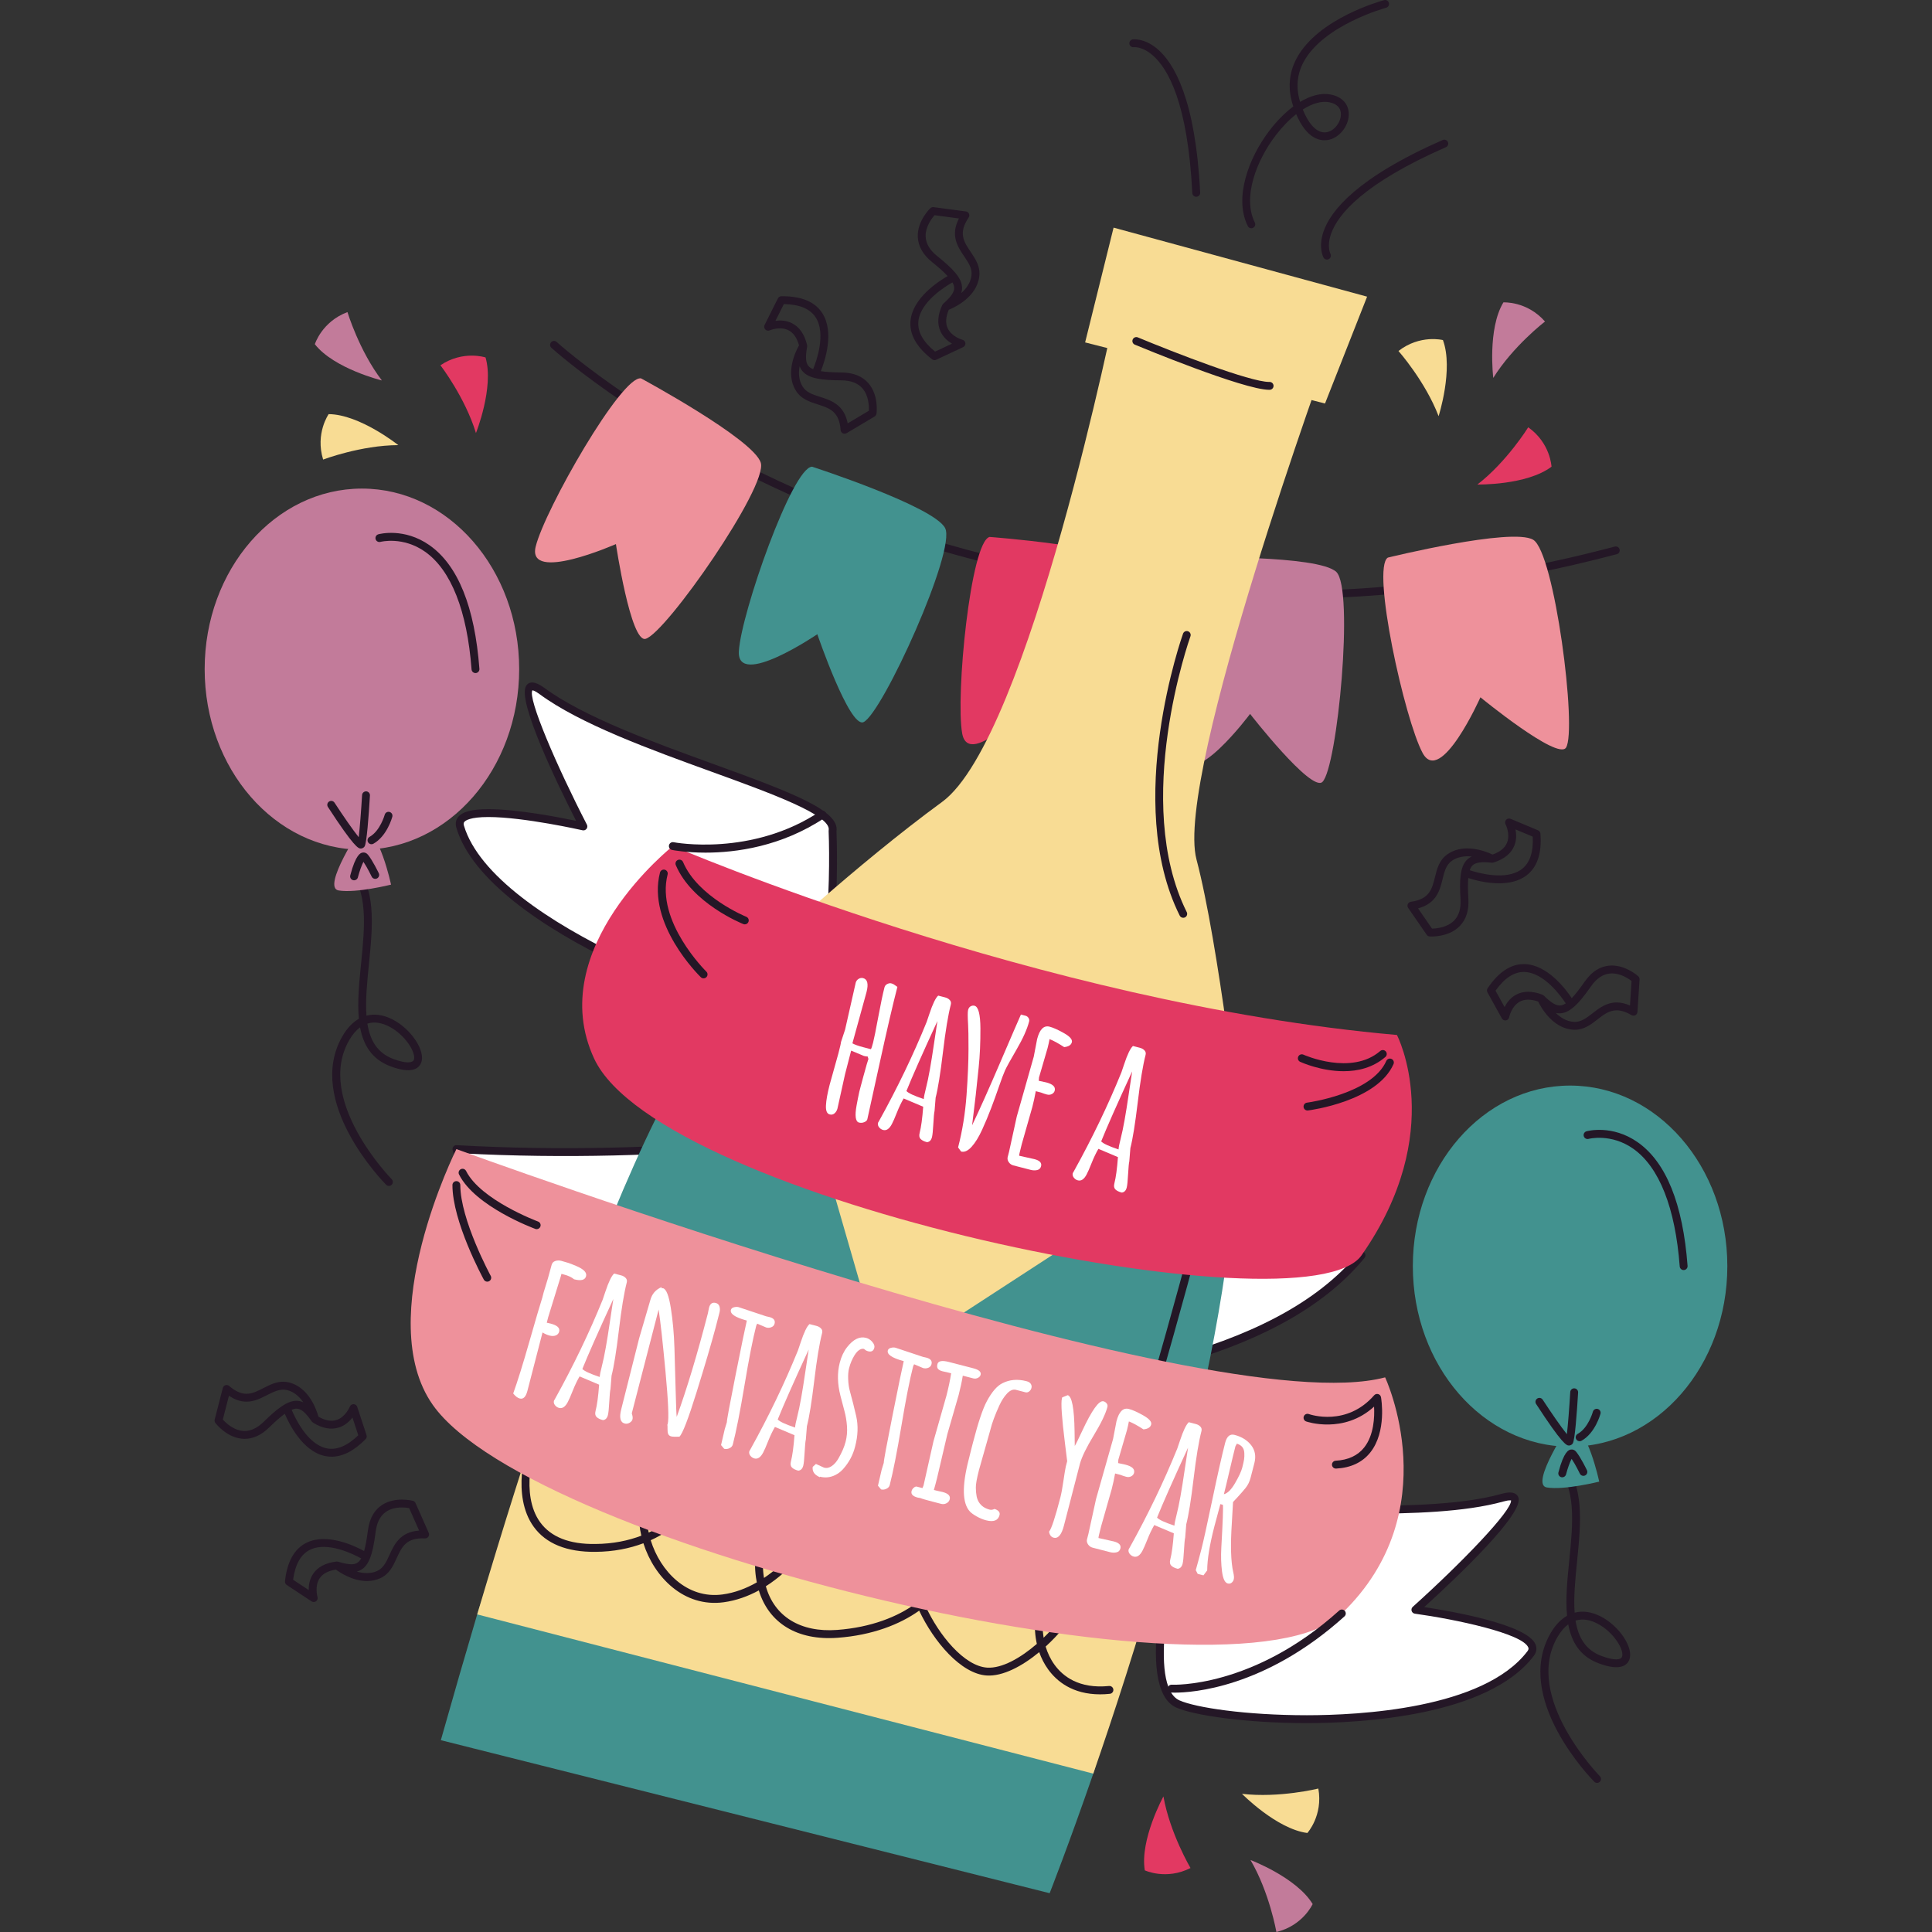 <?xml version="1.0" encoding="UTF-8"?>
<!-- Generator: Adobe Illustrator 25.2.0, SVG Export Plug-In . SVG Version: 6.00 Build 0)  -->
<svg xmlns="http://www.w3.org/2000/svg" xmlns:xlink="http://www.w3.org/1999/xlink" version="1.1" id="Capa_1" x="0px" y="0px" viewBox="0 0 512 512" style="enable-background:new 0 0 512 512;" xml:space="preserve" width="512" height="512">
<rect x="0" y="0" width="512" height="512" fill="#333333" stroke="none"/>
<g>
	<g>
		<path style="fill:#FFFFFF;" d="M327.443,278.451c0,0-94.903,32.33-206.492,26.072l17.729,60.487    c0,0,175.205,25.029,222.135-32.329"/>
		<path style="fill:#241726;" d="M222.227,371.488c-45.021,0-83.285-5.387-83.695-5.445c-0.404-0.058-0.738-0.347-0.853-0.739    l-17.729-60.487c-0.095-0.325-0.026-0.676,0.184-0.942c0.211-0.265,0.535-0.411,0.875-0.392    c110.116,6.175,205.15-25.695,206.098-26.018c0.548-0.19,1.138,0.107,1.323,0.651c0.186,0.545-0.105,1.138-0.651,1.323    c-0.946,0.323-95.524,32.042-205.412,26.207l17.124,58.424c11.858,1.591,175.943,22.432,220.517-32.047    c0.365-0.447,1.024-0.511,1.468-0.148c0.446,0.366,0.512,1.022,0.148,1.468c-19.666,24.036-63.221,36.84-129.455,38.057    C228.827,371.46,225.509,371.488,222.227,371.488z"/>
	</g>
	<g>
		<path style="fill:#FFFFFF;" d="M312.919,404.337c0,0-11.913,42.246-0.772,47.233c11.141,4.988,76.141,9.449,93.473-13.348    c5.089-6.693-30.529-11.617-30.529-11.617s37.541-33.763,23.059-29.702C371.47,404.387,314.636,395.051,312.919,404.337z"/>
		<path style="fill:#241726;" d="M346.327,456.641c-16.502,0-30.146-2.121-34.606-4.118c-11.628-5.205-1.05-44.056,0.194-48.469    c0.803-4.362,9.677-5.234,24.727-5.234c3.719,0,7.706,0.055,11.832,0.112c4.416,0.061,8.993,0.124,13.573,0.124    c11.437,0,25.844-0.358,35.823-3.156c0.906-0.255,1.646-0.378,2.26-0.378c1.527,0,2.063,0.806,2.248,1.285    c1.612,4.202-15.743,20.723-24.942,29.086c7.668,1.165,27.328,4.64,29.496,9.891c0.298,0.72,0.456,1.837-0.481,3.07    C394.246,454.907,360.339,456.641,346.327,456.641z M336.641,400.906c-6.024,0-22.028,0-22.697,3.621    c-3.266,11.603-9.834,42.304-1.372,46.092c4.263,1.909,17.542,3.936,33.754,3.936c13.7,0,46.824-1.653,58.464-16.963    c0.36-0.473,0.315-0.765,0.214-1.01c-1.528-3.698-19.246-7.447-30.055-8.942c-0.402-0.055-0.735-0.339-0.854-0.727    c-0.119-0.388-0.002-0.81,0.299-1.081c12.857-11.564,26.367-25.545,26.045-28.214c-0.034,0.004-0.141-0.008-0.31-0.009    c-0.416,0-0.987,0.101-1.697,0.3c-10.223,2.867-24.815,3.234-36.386,3.234c-4.59,0-9.176-0.063-13.602-0.124    C344.329,400.961,340.352,400.906,336.641,400.906z"/>
	</g>
	<g>
		<path style="fill:#FFFFFF;" d="M220.637,220.2c0,0,1.884,48.444-10.301,49.165s-80.253-22.832-88.393-50.288    c-2.39-8.061,32.664-0.058,32.664-0.058s-23.159-44.866-11.052-35.941C165.86,199.52,222.319,210.907,220.637,220.2z"/>
		<path style="fill:#241726;" d="M209.752,270.424c-13.99,0-80.658-23.555-88.809-51.051c-0.389-1.314,0.008-2.232,0.41-2.77    c1.103-1.479,3.666-2.167,8.066-2.167c7.634,0,18.624,2.124,23.253,3.096c-4.791-9.421-15.677-31.769-13.255-35.744    c0.787-1.29,2.379-1.301,4.757,0.451c10.555,7.781,28.92,14.443,45.122,20.32c21.172,7.681,33.172,12.312,32.386,17.706    c0.21,5.537,1.466,49.386-11.284,50.141C210.196,270.418,209.981,270.424,209.752,270.424z M129.42,216.522    c-4.876,0-6.096,0.93-6.395,1.329c-0.119,0.159-0.236,0.409-0.081,0.93c7.838,26.439,75.424,50.205,87.332,49.543    c9.156-0.542,9.832-34.893,9.32-48.083c-0.003-0.076,0.002-0.152,0.015-0.226c0.721-3.979-15.417-9.833-31.024-15.495    c-16.336-5.926-34.851-12.643-45.65-20.603c-1.254-0.924-1.756-0.971-1.844-0.971c-1.319,2.037,6.438,20.085,14.442,35.594    c0.186,0.361,0.146,0.796-0.103,1.117c-0.249,0.323-0.659,0.473-1.056,0.378C154.221,220.001,138.872,216.522,129.42,216.522z"/>
	</g>
	<g>
		<path style="fill:#241726;" d="M339.405,158.725c-48.404,0-88.238-10.687-116.866-22.017    c-48.434-19.168-76.148-44.292-76.422-44.544c-0.425-0.389-0.453-1.049-0.064-1.474c0.388-0.424,1.047-0.453,1.474-0.064    c0.272,0.25,27.762,25.155,75.867,44.176c44.377,17.549,115.881,33.535,204.536,10.047c0.554-0.148,1.127,0.183,1.275,0.741    c0.148,0.556-0.184,1.127-0.741,1.275C396.398,155.362,366.551,158.725,339.405,158.725z"/>
		<path style="fill:#EE919B;" d="M169.878,100.27c0,0,29.771,16.068,31.734,22.347c1.962,6.279-25.194,45.287-30.536,46.683    c-3.951,1.033-7.85-25.117-7.85-25.117s-23.669,10.453-21.263,0.662C144.37,135.055,164.736,99.403,169.878,100.27z"/>
		<path style="fill:#42928F;" d="M215.214,123.682c0,0,32.182,10.432,35.246,16.254c3.063,5.822-16.608,49.09-21.61,51.427    c-3.7,1.729-12.253-23.288-12.253-23.288s-21.394,14.553-20.794,4.488C196.403,162.499,210.001,123.756,215.214,123.682z"/>
		<path style="fill:#E23962;" d="M262.25,142.295c0,0,33.739,2.495,38.096,7.424c4.358,4.928-4.482,51.629-8.787,55.087    c-3.184,2.558-17.431-19.714-17.431-19.714s-17.329,19.215-19.135,9.296C253.19,184.468,257.204,143.605,262.25,142.295z"/>
		<path style="fill:#C27B9A;" d="M315.505,147.678c0,0,33.825-0.63,38.619,3.875c4.794,4.505,0.303,51.822-3.663,55.663    c-2.934,2.841-19.176-18.021-19.176-18.021s-15.481,20.733-18.195,11.022C310.377,190.508,310.601,149.449,315.505,147.678z"/>
		<path style="fill:#EE919B;" d="M367.783,147.774c0,0,32.854-8.071,38.523-4.734c5.669,3.337,11.72,50.481,8.698,55.101    c-2.236,3.418-22.677-13.35-22.677-13.35s-10.53,23.635-15.317,14.762C372.223,190.68,363.39,150.582,367.783,147.774z"/>
	</g>
	<path style="fill:#E23962;" d="M315.498,495.044c0,0-5.448-9.212-7.177-18.971c0,0-6.282,11.449-4.939,19.584   C303.382,495.657,309.038,498.333,315.498,495.044z"/>
	<path style="fill:#F8DC94;" d="M349.374,473.985c0,0-10.392,2.558-20.235,1.395c0,0,9.149,9.32,17.325,10.382   C346.464,485.762,350.659,481.119,349.374,473.985z"/>
	<path style="fill:#C27B9A;" d="M338.259,512c0,0-1.843-10.542-6.87-19.084c0,0,12.214,4.622,16.479,11.678   C347.867,504.594,345.306,510.303,338.259,512z"/>
	<path style="fill:#E23962;" d="M404.995,113.236c0,0-5.627,9.104-13.466,15.167c0,0,13.057,0.245,19.637-4.723   C411.166,123.68,410.909,117.428,404.995,113.236z"/>
	<path style="fill:#F8DC94;" d="M370.611,93.017c0,0,7.092,8.015,10.634,17.271c0,0,4.004-12.431,1.147-20.165   C382.392,90.124,376.332,88.566,370.611,93.017z"/>
	<path style="fill:#C27B9A;" d="M409.439,85.203c0,0-8.48,6.529-13.709,14.949c0,0-1.581-12.964,2.687-20.018   C398.418,80.134,404.663,79.75,409.439,85.203z"/>
	<path style="fill:#E23962;" d="M116.721,96.797c0,0,6.52,8.487,9.413,17.966c0,0,4.855-12.124,2.54-20.037   C128.674,94.726,122.736,92.752,116.721,96.797z"/>
	<path style="fill:#F8DC94;" d="M85.633,121.789c0,0,10.008-3.793,19.919-3.826c0,0-10.206-8.148-18.451-8.216   C87.101,109.746,83.497,114.862,85.633,121.789z"/>
	<path style="fill:#C27B9A;" d="M92.08,82.71c0,0,3.102,10.243,9.123,18.115c0,0-12.683-3.114-17.767-9.604   C83.436,91.222,85.289,85.245,92.08,82.71z"/>
	<path style="fill:#241726;" d="M408.224,220.918c-0.032-0.389-0.277-0.728-0.636-0.879l-7.274-3.047   c-0.406-0.171-0.875-0.066-1.171,0.256c-0.297,0.324-0.36,0.799-0.156,1.19c0.013,0.025,1.338,2.606,0.374,4.932   c-0.566,1.368-1.859,2.405-3.826,3.094c-1.006-0.483-3.702-1.628-6.691-1.628c-2.041,0-3.827,0.536-5.308,1.591   c-2.155,1.536-2.72,3.834-3.267,6.057c-0.765,3.11-1.426,5.796-6.38,6.499c-0.357,0.051-0.664,0.283-0.809,0.614   c-0.145,0.331-0.108,0.714,0.097,1.011l4.911,7.112c0.179,0.26,0.471,0.424,0.785,0.447c0,0,0.18,0.014,0.495,0.014   c1.466,0,5.136-0.28,7.578-2.872c1.628-1.728,2.366-4.114,2.189-7.091c-0.139-2.347-0.151-4.151-0.025-5.529   c1.571,0.509,4.779,1.392,8.145,1.392c2.535,0,5.156-0.502,7.227-2.044C407.38,229.877,408.638,226.137,408.224,220.918z    M385.428,243.878c-1.856,1.968-4.857,2.199-5.928,2.215l-3.706-5.368c4.914-1.3,5.786-4.844,6.5-7.744   c0.497-2.023,0.927-3.769,2.451-4.856c1.401-0.998,3.341-1.357,5.277-1.135c-0.529,0.245-0.979,0.567-1.363,0.974   c-1.741,1.849-1.906,5.341-1.606,10.377C387.193,240.721,386.647,242.585,385.428,243.878z M403.239,230.36   c-4.154,3.098-11.568,0.977-13.74,0.255c0.176-0.522,0.4-0.925,0.679-1.22c0.829-0.88,2.504-1.06,5.172-0.765   c0.046,0.004,0.093,0.003,0.136,0.006c0.071,0.002,0.139-0.025,0.209-0.04c0.027-0.006,0.054,0,0.081-0.008   c0.015-0.005,0.028-0.01,0.043-0.015c0.032-0.011,0.063-0.019,0.094-0.033c2.727-0.883,4.539-2.351,5.376-4.371   c0.644-1.552,0.577-3.133,0.329-4.369l4.57,1.915C406.402,225.832,405.412,228.74,403.239,230.36z"/>
	<path style="fill:#241726;" d="M434.16,258.724c-0.127-0.116-3.164-2.847-6.977-2.847c-2.819,0-5.256,1.443-7.243,4.29   c-1.347,1.929-2.454,3.352-3.407,4.356c-1.598-2.397-6.448-8.852-12.466-9.023c-3.592-0.112-6.919,2.05-9.829,6.402   c-0.217,0.324-0.235,0.742-0.046,1.085l3.817,6.901c0.185,0.335,0.537,0.537,0.911,0.537c0.054,0,0.109-0.005,0.163-0.013   c0.434-0.068,0.778-0.401,0.863-0.832c0.005-0.028,0.59-2.899,2.777-4.111c1.289-0.716,2.941-0.725,4.906-0.049   c0.793,1.624,3.904,7.197,9.393,7.47l0.324,0.008c2.478,0,4.266-1.39,5.996-2.734c1.598-1.243,3.107-2.416,5.079-2.416   c1.192,0,2.486,0.417,3.955,1.274c0.312,0.179,0.698,0.188,1.015,0.019c0.319-0.17,0.528-0.493,0.551-0.853l0.557-8.624   C434.518,259.247,434.394,258.938,434.16,258.724z M409.119,263.835c-0.002-0.002-0.004-0.002-0.006-0.004   c-0.015-0.015-0.037-0.023-0.053-0.037c-0.085-0.073-0.176-0.134-0.277-0.175c-0.009-0.004-0.015-0.012-0.024-0.015   c-2.748-1.054-5.125-1.037-7.066,0.049c-1.468,0.819-2.395,2.1-2.968,3.224l-2.397-4.335c2.384-3.366,4.99-5.053,7.674-4.957   c5.184,0.145,9.688,6.416,10.941,8.323c-0.586,0.381-1.114,0.557-1.616,0.557C412.247,266.465,410.988,265.679,409.119,263.835z    M431.962,266.468c-1.239-0.542-2.408-0.808-3.542-0.808c-2.687,0-4.638,1.517-6.359,2.855c-1.518,1.18-2.952,2.296-4.715,2.296   l-0.22-0.006c-1.965-0.098-3.586-1.141-4.829-2.372c3.113,0.723,5.779-1.952,9.354-7.072c1.573-2.254,3.435-3.397,5.532-3.397   c2.322,0,4.381,1.374,5.199,2L431.962,266.468z"/>
	<path style="fill:#241726;" d="M230.152,101.575c-1.616-1.873-4.008-2.836-7.105-2.862c-2.344-0.019-4.149-0.13-5.519-0.349   c1.074-2.679,3.648-10.323,0.388-15.379c-1.957-3.039-5.535-4.521-10.84-4.485c-0.39,0.005-0.745,0.227-0.921,0.576l-3.531,7.052   c-0.197,0.392-0.125,0.867,0.177,1.186c0.305,0.319,0.777,0.412,1.175,0.235c0.028-0.01,2.689-1.159,4.948-0.041   c1.326,0.658,2.272,2.017,2.826,4.025c-0.891,1.573-3.726,7.291-0.846,11.971c1.386,2.255,3.641,2.974,5.821,3.669   c3.051,0.974,5.687,1.814,6.054,6.804c0.026,0.361,0.237,0.681,0.558,0.848c0.151,0.079,0.317,0.118,0.482,0.118   c0.184,0,0.37-0.049,0.534-0.147l7.427-4.419c0.272-0.162,0.455-0.439,0.499-0.753   C232.307,109.428,232.917,104.778,230.152,101.575z M209.851,85.639c-1.507-0.749-3.088-0.792-4.338-0.623l2.218-4.43   c4.125,0.062,6.959,1.247,8.43,3.525c2.809,4.352,0.194,11.601-0.673,13.723c-0.562-0.232-0.975-0.512-1.254-0.85   c-0.721-0.868-0.821-2.398-0.333-5.118c0-0.002,0-0.004,0-0.007c0.004-0.025-0.002-0.051,0-0.076   c0.01-0.107,0.01-0.212-0.011-0.313c-0.002-0.01,0.001-0.021-0.001-0.031C213.202,88.579,211.843,86.627,209.851,85.639z    M230.253,108.859l-5.604,3.335c-0.964-4.991-4.442-6.102-7.287-7.009c-1.985-0.633-3.699-1.179-4.68-2.775   c-1.033-1.678-1.088-3.608-0.774-5.334c0.172,0.446,0.407,0.862,0.721,1.239c1.674,2.019,5.081,2.439,10.4,2.483   c2.467,0.02,4.328,0.737,5.536,2.131C230.266,104.89,230.311,107.737,230.253,108.859z"/>
	<path style="fill:#241726;" d="M257.23,66.744c-1.791-2.656-3.337-4.95-0.531-9.093c0.203-0.298,0.236-0.681,0.088-1.011   c-0.148-0.33-0.455-0.559-0.814-0.607l-8.566-1.138c-0.315-0.043-0.629,0.062-0.859,0.28c-0.144,0.138-3.505,3.408-3.322,7.633   c0.107,2.473,1.385,4.711,3.8,6.653c1.836,1.476,3.166,2.676,4.105,3.701c-2.51,1.44-9.256,5.837-9.833,11.82   c-0.347,3.597,1.579,7.043,5.724,10.24c0.185,0.144,0.41,0.217,0.637,0.217c0.151,0,0.301-0.033,0.442-0.099l7.142-3.343   c0.398-0.185,0.637-0.602,0.597-1.04c-0.041-0.438-0.351-0.802-0.776-0.914c-0.029-0.007-2.83-0.759-3.907-3.036   c-0.632-1.338-0.532-2.991,0.278-4.91c1.673-0.681,7.445-3.409,8.088-8.868C259.832,70.604,258.509,68.642,257.23,66.744z    M249.956,80.504c-0.002,0.002-0.003,0.005-0.005,0.007c-0.011,0.01-0.017,0.024-0.028,0.035c-0.085,0.083-0.154,0.176-0.205,0.279   c-0.004,0.009-0.013,0.014-0.017,0.023c-1.235,2.669-1.38,5.042-0.429,7.053c0.718,1.52,1.933,2.533,3.017,3.178l-4.487,2.1   c-3.197-2.606-4.686-5.293-4.427-7.992c0.494-5.151,7.027-9.214,9.03-10.345c0.294,0.527,0.455,1.005,0.465,1.441   C252.896,77.411,252.024,78.673,249.956,80.504z M257.451,72.987c-0.23,1.957-1.385,3.506-2.701,4.666   c0.142-0.456,0.215-0.929,0.204-1.42c-0.062-2.621-2.475-5.064-6.62-8.397c-1.923-1.545-2.939-3.263-3.024-5.104   c-0.117-2.592,1.612-4.853,2.354-5.698l6.464,0.859c-2.338,4.515-0.297,7.542,1.372,10.017   C256.665,69.637,257.67,71.129,257.451,72.987z"/>
	<path style="fill:#241726;" d="M113.62,406.222l-3.502-7.901c-0.128-0.289-0.381-0.505-0.687-0.586   c-0.051-0.013-1.263-0.328-2.889-0.328c-2.984,0-8.127,1.064-9.045,8.196c-0.305,2.372-0.632,4.134-1.005,5.437   c-2.531-1.387-9.81-4.853-15.224-2.219c-3.249,1.583-5.182,5.023-5.745,10.228c-0.042,0.388,0.136,0.767,0.462,0.982l6.581,4.347   c0.174,0.115,0.373,0.172,0.572,0.172c0.219,0,0.438-0.069,0.622-0.206c0.352-0.261,0.503-0.716,0.379-1.137   c-0.009-0.028-0.821-2.843,0.556-4.93c0.813-1.232,2.272-2.006,4.326-2.316c1.099,0.809,4.461,3.032,8.214,3.032   c1.27,0,2.471-0.257,3.571-0.764c2.403-1.108,3.385-3.261,4.337-5.344c1.335-2.923,2.493-5.438,7.476-5.198   c0.357,0.016,0.704-0.155,0.908-0.453C113.732,406.935,113.767,406.552,113.62,406.222z M89.634,413.874   c-0.048-0.016-0.102-0.016-0.153-0.024c-0.093-0.017-0.185-0.029-0.276-0.021c-0.008,0.001-0.015-0.003-0.023-0.002   c-2.921,0.34-5.02,1.456-6.239,3.316c-0.921,1.406-1.15,2.972-1.136,4.233l-4.135-2.73c0.554-4.088,2.068-6.76,4.505-7.949   c4.653-2.273,11.533,1.184,13.541,2.302c-0.691,1.222-1.528,1.549-2.601,1.55C92.25,414.549,91.141,414.334,89.634,413.874z    M103.245,412.019c-0.866,1.894-1.613,3.531-3.313,4.315c-1.613,0.746-3.647,0.671-5.379,0.139   c3.146-0.775,4.207-4.336,5.013-10.604c0.544-4.231,2.89-6.375,6.975-6.375c0.79,0,1.465,0.089,1.887,0.163l2.643,5.962   C106.003,405.978,104.482,409.311,103.245,412.019z"/>
	<path style="fill:#241726;" d="M97.137,380.325l-2.468-7.491c-0.138-0.417-0.521-0.702-0.959-0.715   c-0.413-0.015-0.838,0.25-1.001,0.657c-0.011,0.028-1.119,2.74-3.494,3.524c-1.403,0.464-3.026,0.166-4.829-0.865   c-0.471-1.728-2.485-7.794-7.84-9.087c-0.493-0.119-0.999-0.18-1.504-0.18c-1.929,0-3.597,0.856-5.211,1.683   c-1.521,0.78-2.957,1.516-4.519,1.516c-1.469,0-2.964-0.678-4.571-2.073c-0.273-0.238-0.65-0.318-0.994-0.209   c-0.344,0.108-0.609,0.386-0.7,0.736l-2.151,8.371c-0.078,0.306-0.013,0.632,0.176,0.886c0.13,0.173,3.231,4.23,7.76,4.231h0.001   c2.262,0,4.442-1.01,6.48-3.003c1.69-1.652,3.038-2.832,4.16-3.639c1.134,2.67,4.702,9.892,10.568,11.177   c0.601,0.131,1.206,0.198,1.814,0.198c2.961,0,5.992-1.561,9.036-4.659C97.163,381.104,97.259,380.696,97.137,380.325z    M69.854,376.815c-1.635,1.598-3.324,2.409-5.022,2.409h-0.001c-2.779-0.001-4.992-2.152-5.782-3.032l1.622-6.314   c1.551,1.059,3.08,1.577,4.639,1.577c2.066,0,3.797-0.888,5.471-1.746c1.805-0.926,3.54-1.75,5.275-1.332   c1.917,0.463,3.317,1.794,4.311,3.241c-0.559-0.252-1.158-0.394-1.804-0.394C76.073,371.223,73.385,373.362,69.854,376.815z    M86.49,383.807c-5.065-1.106-8.324-8.104-9.201-10.212c0.471-0.194,0.892-0.287,1.274-0.287c1.212,0,2.389,0.987,4.063,3.407   c0.001,0.002,0.003,0.003,0.005,0.005c0.008,0.012,0.021,0.02,0.03,0.032c0.058,0.074,0.127,0.137,0.205,0.192   c0.026,0.019,0.041,0.047,0.069,0.065c2.502,1.545,4.84,1.969,6.951,1.267c1.595-0.532,2.746-1.618,3.517-2.617l1.55,4.707   C91.986,383.228,89.142,384.39,86.49,383.807z"/>
	<g>
		<path style="fill:#42928F;" d="M116.827,461.166l161.34,40.554c0,0,4.874-12.359,11.565-31.69    c3.948-11.407,0.53-25.242,5.116-40.397c1.251-4.133,10.502-8.365,11.74-12.672c16.899-58.765,31.495-131.638,11.438-161.612    c-20.285-30.316,9.14-96.55,24.864-153.226L301.14,90.377c0,0-16.715,120.354-60.378,138.84    c-33.827,14.322-56.767,29.332-90.845,125.504c-2.808,7.923,1.309,16.397-1.662,25.467c-4.695,14.334-16.61,30.156-21.794,47.644    C123.351,438.33,120.142,449.429,116.827,461.166z"/>
		<path style="fill:#F8DC94;" d="M202.477,252.008l31.661,109.689l94.486-61.456c0,0-5.632-50.131-11.544-72.48    c-5.912-22.35,35.44-135.719,35.44-135.719l-56.692-10.91c0,0-23.112,114.522-46.154,131.379S202.477,252.008,202.477,252.008z"/>
		<polygon style="fill:#F8DC94;" points="295.11,60.325 287.57,90.743 351.144,106.934 362.297,78.616   "/>
		<path style="fill:#F8DC94;" d="M126.463,427.832l163.269,42.198c5.355-15.469,11.872-35.401,17.988-57.041l-161.872-46.55    C139.785,384.23,133.361,404.558,126.463,427.832z"/>
		<path style="fill:#241726;" d="M291.544,449.018c-7.356,0-11.525-3.501-13.778-6.62c-1.027-1.422-1.805-2.968-2.364-4.565    c-4.534,3.74-9.643,6.458-13.915,6.191c-6.796-0.43-14.019-8.954-17.897-17.189c-5.092,3.642-12.401,6.513-21.584,7.193    c-10.679,0.799-18.255-3.851-20.91-12.553c-2.859,1.556-5.996,2.692-9.328,3.142c-10.474,1.404-18.383-6.568-21.261-15.64    c-3.623,1.366-7.85,2.239-12.664,2.278c-7.628,0.087-13.154-2.166-16.388-6.624c-6.086-8.39-1.793-21.485-1.608-22.039    c0.184-0.546,0.779-0.838,1.32-0.657c0.546,0.183,0.84,0.774,0.658,1.32c-0.042,0.126-4.135,12.642,1.323,20.157    c2.816,3.876,7.719,5.877,14.679,5.757c4.638-0.038,8.687-0.885,12.131-2.199c-1.986-8.564,0.945-15.61,7.526-18.006    c4.475-1.63,6.671-0.644,7.724,0.466c1.393,1.469,1.503,3.93,0.303,6.754c-1.618,3.809-6.036,8.818-13.069,11.992    c2.562,8.291,9.671,15.646,19.047,14.372c3.201-0.432,6.269-1.597,9.074-3.199c-0.084-0.418-0.158-0.844-0.221-1.278    c-1.438-9.88,3.464-19.894,10.49-21.429c3.183-0.697,4.77,0.226,5.543,1.12c1.276,1.48,1.329,3.904,0.152,7.009    c-1.785,4.709-6.749,11.287-13.571,15.608c2.255,8.007,9.149,12.292,18.894,11.569c9.023-0.668,16.101-3.504,20.888-7.044    c-1.23-3.008-1.964-5.886-2.008-8.211c-0.075-3.89,1.727-6.31,4.946-6.64c3.068-0.313,4.577,0.842,5.303,1.869    c1.163,1.642,1.104,4.125-0.162,6.812c-1.082,2.297-2.959,4.657-5.568,6.823c3.525,7.765,10.293,16.001,16.369,16.385    c3.931,0.24,8.843-2.565,13.157-6.296c-0.982-4.354-0.487-8.826,0.929-11.982c1.5-3.346,3.957-5.354,6.916-5.657    c2.372-0.246,3.461,0.62,3.953,1.386c1.004,1.563,0.513,4.055-1.457,7.407c-1.791,3.045-4.678,6.525-8.012,9.558    c0.506,1.687,1.276,3.329,2.352,4.818c2.182,3.019,6.45,6.441,14.451,5.63c0.557-0.055,1.085,0.358,1.144,0.932    c0.058,0.572-0.358,1.085-0.932,1.144C293.221,448.975,292.363,449.018,291.544,449.018z M283.422,420.052    c-0.215,0-0.419,0.014-0.588,0.032c-2.187,0.223-4.043,1.799-5.226,4.435c-1.131,2.524-1.599,5.999-1.04,9.494    c2.809-2.698,5.229-5.682,6.75-8.269c1.713-2.913,1.879-4.634,1.501-5.224C284.579,420.145,283.968,420.052,283.422,420.052z     M246.653,412.09c-0.264,0-0.522,0.015-0.764,0.041c-0.78,0.079-3.153,0.323-3.072,4.524c0.038,1.967,0.617,4.371,1.595,6.908    c2.097-1.836,3.618-3.801,4.519-5.714c0.923-1.96,1.053-3.722,0.347-4.718C248.699,412.312,247.636,412.09,246.653,412.09z     M212.929,398.48c-0.556,0-1.138,0.089-1.65,0.201c-6.015,1.315-10.161,10.236-8.872,19.092c0.019,0.134,0.04,0.267,0.062,0.399    c5.945-3.972,10.449-9.762,12.108-14.138c0.851-2.245,0.933-4.079,0.219-4.907C214.378,398.642,213.678,398.48,212.929,398.48z     M181.662,390.193c-0.948,0-2.126,0.243-3.465,0.731c-6.544,2.383-7.49,9.533-6.285,15.223c6.292-2.914,10.232-7.37,11.68-10.777    c0.847-1.994,0.886-3.678,0.103-4.503C183.269,390.417,182.57,390.193,181.662,390.193z"/>
		<path style="fill:#241726;" d="M298.366,394.864c-0.099,0-0.199-0.014-0.298-0.044c-0.552-0.164-0.866-0.745-0.701-1.297    c0.143-0.478,14.335-48.106,21.783-78.152c0.139-0.561,0.708-0.902,1.263-0.762c0.559,0.139,0.9,0.704,0.762,1.263    c-7.46,30.095-21.666,77.769-21.809,78.248C299.231,394.571,298.815,394.864,298.366,394.864z"/>
		<path style="fill:#241726;" d="M336.361,103.304c-6.787,0-34.442-11.474-35.622-11.966c-0.533-0.221-0.784-0.831-0.562-1.363    c0.222-0.533,0.836-0.782,1.363-0.562c9.857,4.1,29.718,11.805,34.797,11.805c0.043-0.001,0.082-0.003,0.123-0.001    c0.566,0,1.031,0.452,1.043,1.02c0.012,0.576-0.445,1.053-1.02,1.065C336.443,103.304,336.402,103.304,336.361,103.304z"/>
		<path style="fill:#241726;" d="M313.572,243.223c-0.383,0-0.752-0.212-0.934-0.577c-14.983-30.021,0.72-74.279,0.88-74.722    c0.196-0.542,0.795-0.823,1.335-0.626c0.542,0.196,0.822,0.793,0.626,1.335c-0.157,0.435-15.557,43.865-0.976,73.083    c0.258,0.515,0.048,1.142-0.467,1.398C313.886,243.189,313.728,243.223,313.572,243.223z"/>
	</g>
	<path style="fill:#E23962;" d="M178.31,224.221c0,0,96.989,41.715,191.891,50.059c0,0,13.466,25.756-9.386,58.402   c-14.6,20.858-185.829-14.379-203.363-52.144C143.895,251.336,178.31,224.221,178.31,224.221z"/>
	<path style="fill:#EE919B;" d="M120.951,304.524c0,0,199.191,73.002,246.121,60.487c0,0,16.686,35.458-11.472,62.573   s-214.487-17.729-240.907-55.273C98.534,349.347,120.951,304.524,120.951,304.524z"/>
	<path style="fill:#241726;" d="M311.344,448.567c-0.515,0-0.829-0.015-0.923-0.021c-0.574-0.034-1.012-0.527-0.98-1.101   c0.034-0.574,0.536-1.025,1.101-0.981c0.225,0.016,21.504,0.968,44.359-19.654c0.427-0.386,1.087-0.353,1.473,0.075   c0.386,0.428,0.352,1.087-0.075,1.473C335.2,447.396,315.793,448.567,311.344,448.567z"/>
	<g>
		<path style="fill:#FFFFFF;" d="M178.31,224.221c0,0,20.858,4.172,39.63-8.343"/>
		<path style="fill:#241726;" d="M186.96,225.96c-5.13,0-8.513-0.648-8.854-0.716c-0.564-0.113-0.93-0.662-0.818-1.226    c0.112-0.565,0.666-0.938,1.226-0.819c0.205,0.039,20.672,3.928,38.848-8.188c0.48-0.321,1.126-0.19,1.446,0.289    s0.19,1.126-0.289,1.446C207.027,224.407,194.901,225.96,186.96,225.96z"/>
	</g>
	<g>
		<path style="fill:#FFFFFF;" d="M229.635,262.918l-3.739,13.574c0.611,0.348,1.584,0.694,2.917,1.039l1.975,0.511    c0.13-0.137,0.326-0.712,0.588-1.726c0.262-1.014,0.718-3.272,1.368-6.774c0.65-3.503,1.2-6.126,1.651-7.868    c0.105-0.409,0.355-0.71,0.746-0.903c0.392-0.192,0.729-0.252,1.014-0.179c0.284,0.074,0.509,0.16,0.673,0.26    c0.164,0.1,0.342,0.221,0.532,0.365c0.189,0.144,0.344,0.25,0.458,0.317c-1.224,4.73-2.839,11.688-4.844,20.872    c-2.007,9.186-3.049,13.93-3.127,14.231c-0.079,0.303-0.346,0.55-0.804,0.745c-0.459,0.195-0.924,0.23-1.395,0.109    c-0.471-0.122-0.76-0.567-0.864-1.334c-0.105-0.768-0.031-1.844,0.224-3.229c0.254-1.387,0.491-2.581,0.714-3.586    c0.093-0.432,0.219-0.921,0.379-1.467c0.193-0.748,0.423-1.599,0.688-2.555c0.473-1.68,0.744-2.653,0.813-2.92l0.055-0.213    l0.487-1.554l-0.189-0.589l0.014-0.054c-0.32-0.007-0.659-0.057-1.014-0.148l-3.39-1.417l-1.622,6.268l-2.004,9.072    c-0.133,0.516-0.386,0.938-0.756,1.269c-0.37,0.332-0.804,0.433-1.302,0.304c-0.729-0.188-1.06-0.98-0.993-2.377    c0.066-1.396,0.396-3.24,0.99-5.534l2.313-8.281c0.446-1.724,0.666-2.683,0.659-2.874l0.069-0.267    c0.634-1.866,0.981-2.915,1.041-3.146l2.813-12.42c0.11-0.426,0.359-0.765,0.747-1.016c0.388-0.25,0.793-0.32,1.221-0.211    C229.898,259.514,230.196,260.749,229.635,262.918z"/>
		<path style="fill:#FFFFFF;" d="M247.95,290.905l-0.283,3.512c-0.115,0.444-0.221,1.575-0.321,3.389    c-0.1,1.814-0.219,2.988-0.356,3.522l-0.014,0.053c-0.207,0.801-0.643,1.238-1.307,1.312c-0.765-0.197-1.327-0.477-1.69-0.836    c-0.361-0.359-0.451-0.895-0.267-1.605c0.4-1.547,0.715-3.865,0.946-6.955l-5.182-2.193c-0.651,1.121-1.251,2.38-1.802,3.773    c-0.55,1.395-0.991,2.4-1.32,3.017c-0.671,1.269-1.441,1.79-2.312,1.565c-0.428-0.111-0.789-0.352-1.081-0.721    c-0.293-0.371-0.385-0.769-0.274-1.195l0.258-0.445c4.905-8.844,9.115-17.601,12.629-26.272c0.1-0.239,0.342-0.955,0.727-2.146    c0.867-2.621,1.645-4.231,2.332-4.832l1.84,0.476c0.498,0.129,0.904,0.357,1.218,0.686c0.313,0.327,0.41,0.723,0.291,1.185    c-0.717,2.774-1.414,6.986-2.087,12.636C249.219,284.479,248.571,288.504,247.95,290.905z M244.813,291.26    c0.032-0.561,0.219-1.504,0.562-2.828s0.691-2.989,1.049-4.993c0.357-2.004,0.73-4.345,1.121-7.024    c0.389-2.678,0.682-4.618,0.878-5.819c-4.022,8.73-6.759,14.909-8.209,18.536C240.73,289.701,242.263,290.411,244.813,291.26z"/>
		<path style="fill:#FFFFFF;" d="M257.614,298.214c1.839-3.812,4.323-9.363,7.453-16.655c3.129-7.291,4.958-11.522,5.488-12.694    l1.228,0.317c0.32,0.083,0.579,0.273,0.777,0.57c0.197,0.299,0.253,0.616,0.166,0.954c-0.529,2.045-1.631,4.506-3.304,7.384    c-1.675,2.877-2.704,4.746-3.088,5.604c-0.383,0.858-0.914,2.272-1.594,4.24c-0.679,1.968-1.377,3.894-2.092,5.776    c-0.714,1.883-1.509,3.783-2.384,5.7c-0.876,1.917-1.799,3.415-2.77,4.491c-0.972,1.076-1.902,1.501-2.792,1.271l-0.799-1.089    c1.146-4.428,1.891-9.054,2.238-13.877c0.347-4.824,0.521-8.905,0.521-12.244c0-3.339-0.034-5.464-0.102-6.373    c-0.13-2.14-0.133-3.449-0.009-3.929c0.124-0.48,0.356-0.81,0.697-0.987c0.34-0.177,0.679-0.223,1.017-0.135    c1.014,0.262,1.532,2.256,1.556,5.979c0.017,3.742-0.136,7.198-0.463,10.367c-0.326,3.169-0.583,5.593-0.771,7.271    c-0.186,1.678-0.389,3.356-0.605,5.037C257.765,296.873,257.643,297.879,257.614,298.214z"/>
		<path style="fill:#FFFFFF;" d="M273.953,280.045l0.9-4.691c0.667-2.577,1.765-3.669,3.294-3.273    c0.978,0.253,2.253,0.824,3.825,1.715c1.571,0.891,2.266,1.691,2.082,2.402c-0.193,0.747-0.874,1.179-2.042,1.294    c-1.542-1.007-2.831-1.709-3.866-2.11c-0.149,0.797-0.324,1.585-0.526,2.368l-2.269,7.779c-0.009,0.036-0.029,0.335-0.062,0.896    l1.969,0.424c1.76,0.455,2.512,1.18,2.254,2.176c-0.101,0.392-0.35,0.692-0.746,0.902c-0.396,0.211-0.839,0.253-1.328,0.127    c-0.489-0.127-1.009-0.299-1.559-0.518l-1.387-0.358c-0.252,1.414-0.555,2.807-0.909,4.176l-2.8,9.833    c-0.529,2.045-0.758,3.076-0.687,3.095l4.062,0.908c1.388,0.359,1.965,0.983,1.735,1.872c-0.143,0.552-0.485,0.889-1.031,1.015    c-0.543,0.124-1.119,0.108-1.723-0.048l-4.614-1.194c-0.48-0.124-0.874-0.401-1.179-0.831c-0.307-0.43-0.409-0.879-0.307-1.346    l0.373-1.44l2.041-9.317L273.953,280.045z"/>
		<path style="fill:#FFFFFF;" d="M299.562,304.256l-0.283,3.512c-0.115,0.444-0.222,1.574-0.322,3.389    c-0.099,1.814-0.218,2.988-0.355,3.521l-0.014,0.054c-0.207,0.8-0.644,1.237-1.308,1.312c-0.765-0.198-1.327-0.477-1.689-0.836    c-0.362-0.358-0.452-0.895-0.268-1.605c0.4-1.547,0.715-3.865,0.946-6.955l-5.181-2.193c-0.652,1.121-1.251,2.38-1.802,3.774    c-0.55,1.394-0.991,2.398-1.321,3.016c-0.67,1.269-1.44,1.79-2.312,1.564c-0.427-0.11-0.788-0.351-1.081-0.721    c-0.292-0.369-0.384-0.768-0.273-1.195l0.257-0.445c4.905-8.843,9.115-17.6,12.63-26.271c0.1-0.24,0.342-0.955,0.726-2.146    c0.868-2.621,1.645-4.231,2.332-4.832l1.84,0.476c0.499,0.129,0.905,0.357,1.218,0.686c0.314,0.327,0.41,0.723,0.291,1.185    c-0.717,2.774-1.413,6.986-2.087,12.636C300.829,297.829,300.183,301.854,299.562,304.256z M296.424,304.61    c0.032-0.561,0.218-1.504,0.561-2.828c0.343-1.325,0.692-2.989,1.05-4.993c0.356-2.004,0.729-4.346,1.12-7.024    c0.39-2.678,0.682-4.618,0.879-5.819c-4.022,8.73-6.76,14.908-8.209,18.536C292.341,303.052,293.874,303.762,296.424,304.61z"/>
	</g>
	<g>
		<path style="fill:#FFFFFF;" d="M148.619,338.23l-3.341,10.831l-0.38,1.467l1.02,0.236c1.761,0.455,2.517,1.163,2.269,2.123    c-0.125,0.48-0.421,0.816-0.887,1.009c-0.467,0.191-1.016,0.206-1.647,0.043c-0.632-0.163-1.258-0.438-1.878-0.827l-4.001,15.471    c-0.414,1.6-1.092,2.278-2.034,2.034c-0.569-0.146-1.147-0.591-1.734-1.331c1.145-3.175,2.568-7.745,4.272-13.706    c1.703-5.963,2.848-9.854,3.433-11.677l0.345-1.333c0.827-2.612,1.539-5.065,2.132-7.359c0.133-0.516,0.455-0.859,0.964-1.031    c0.508-0.172,1.035-0.188,1.577-0.048c0.542,0.141,1.12,0.31,1.733,0.505c0.63,0.202,1.382,0.49,2.251,0.867    c1.984,0.836,2.853,1.734,2.604,2.694c-0.267,1.031-1.325,1.308-3.173,0.829c-0.638-0.544-1.543-0.968-2.716-1.271l-0.641-0.166    L148.619,338.23z"/>
		<path style="fill:#FFFFFF;" d="M162.069,364.561l-0.282,3.513c-0.115,0.445-0.222,1.575-0.322,3.389    c-0.1,1.815-0.218,2.988-0.355,3.522l-0.014,0.053c-0.207,0.801-0.644,1.238-1.308,1.312c-0.765-0.197-1.327-0.477-1.69-0.836    c-0.361-0.358-0.451-0.894-0.267-1.605c0.4-1.547,0.715-3.865,0.946-6.955l-5.182-2.193c-0.651,1.121-1.25,2.38-1.801,3.773    c-0.55,1.395-0.992,2.4-1.321,3.016c-0.671,1.27-1.44,1.791-2.312,1.566c-0.428-0.111-0.788-0.352-1.081-0.722    c-0.293-0.369-0.385-0.768-0.274-1.194l0.258-0.445c4.905-8.843,9.115-17.6,12.63-26.271c0.1-0.24,0.342-0.955,0.726-2.146    c0.867-2.621,1.645-4.231,2.332-4.832l1.84,0.477c0.498,0.128,0.904,0.356,1.218,0.685c0.313,0.328,0.41,0.723,0.291,1.185    c-0.717,2.774-1.413,6.986-2.087,12.636C163.338,358.135,162.69,362.16,162.069,364.561z M158.933,364.916    c0.031-0.561,0.218-1.504,0.561-2.828s0.692-2.989,1.05-4.993c0.357-2.003,0.729-4.345,1.12-7.024    c0.389-2.678,0.682-4.618,0.878-5.819c-4.022,8.73-6.759,14.909-8.209,18.536C154.849,363.357,156.382,364.067,158.933,364.916z"/>
		<path style="fill:#FFFFFF;" d="M169.373,354.697l2.955-10.105c0.437-1.689,1.451-2.859,3.043-3.511l-0.09,0.347    c0.165-0.052,0.31-0.062,0.435-0.029c0.854,0.221,1.54,1.969,2.06,5.242c0.519,3.274,0.838,6.805,0.959,10.592    c0.12,3.788,0.228,7.605,0.324,11.453c0.096,3.848,0.187,6.114,0.276,6.801c2.702-7.439,5.456-16.583,8.261-27.43l0.301-1.487    c0.28-1.085,0.873-1.51,1.78-1.275c0.516,0.134,0.847,0.446,0.996,0.94c0.146,0.493,0.147,1.024,0,1.594l-1.069,4.134    c-1.145,4.276-2.816,9.948-5.014,17.016s-3.71,10.987-4.536,11.761c-1.074,0.045-1.802,0.018-2.184-0.081    c-0.383-0.099-0.643-0.305-0.781-0.615c-0.139-0.31-0.2-0.749-0.187-1.313c0.013-0.566-0.001-0.949-0.044-1.15l0.089-0.233    c0.35-1.351,0.153-5.983-0.588-13.897c-0.742-7.912-1.347-13.381-1.817-16.405l-7.113,27.499c0.017,0.081,0.056,0.224,0.116,0.429    c0.13,0.451,0.152,0.846,0.065,1.183c-0.087,0.339-0.34,0.634-0.756,0.887c-0.417,0.252-0.848,0.321-1.291,0.207    c-1.191-0.309-1.5-1.574-0.925-3.797L169.373,354.697z"/>
		<path style="fill:#FFFFFF;" d="M191.086,382.967l0.978-4.215c0.004-0.018,0.192-0.635,0.562-1.848    c-0.023-0.499,0.751-4.681,2.32-12.546c1.57-7.866,2.561-12.665,2.972-14.399c-0.071-0.019-0.143-0.037-0.214-0.056    c-2.938-0.817-4.273-1.741-4.006-2.772c0.087-0.338,0.355-0.566,0.804-0.688c0.448-0.121,0.859-0.133,1.232-0.036l7.283,2.424    l0.888,0.201c1.138,0.295,1.594,0.878,1.369,1.749c-0.115,0.444-0.396,0.756-0.839,0.936c-0.444,0.18-0.899,0.208-1.361,0.089    l-2.41-1.021l-0.252,0.532c-0.892,3.45-1.927,8.692-3.101,15.73c-1.177,7.038-2.212,12.292-3.109,15.759    c-0.11,0.426-0.403,0.754-0.879,0.981c-0.477,0.228-0.946,0.281-1.409,0.162L191.086,382.967z"/>
		<path style="fill:#FFFFFF;" d="M213.84,377.953l-0.282,3.512c-0.115,0.445-0.222,1.575-0.322,3.389    c-0.099,1.814-0.218,2.988-0.355,3.522l-0.014,0.053c-0.207,0.801-0.644,1.238-1.308,1.312c-0.765-0.198-1.327-0.476-1.69-0.836    c-0.361-0.358-0.451-0.894-0.267-1.605c0.4-1.547,0.715-3.865,0.946-6.955l-5.181-2.193c-0.652,1.122-1.251,2.38-1.802,3.774    c-0.55,1.394-0.992,2.399-1.321,3.016c-0.67,1.269-1.44,1.791-2.312,1.565c-0.428-0.11-0.788-0.352-1.081-0.722    c-0.293-0.369-0.385-0.768-0.274-1.194l0.258-0.445c4.905-8.843,9.115-17.601,12.63-26.272c0.1-0.239,0.342-0.954,0.726-2.145    c0.867-2.622,1.645-4.232,2.332-4.833l1.84,0.476c0.498,0.129,0.905,0.357,1.218,0.686c0.313,0.328,0.41,0.723,0.291,1.186    c-0.717,2.773-1.413,6.985-2.087,12.635C215.108,371.527,214.461,375.553,213.84,377.953z M210.704,378.309    c0.031-0.562,0.218-1.504,0.561-2.829c0.343-1.324,0.692-2.989,1.05-4.993c0.357-2.004,0.729-4.345,1.12-7.023    c0.389-2.679,0.682-4.619,0.879-5.82c-4.023,8.73-6.76,14.909-8.21,18.536C206.62,376.749,208.153,377.459,210.704,378.309z"/>
		<path style="fill:#FFFFFF;" d="M216.231,387.963l2.164,0.986c0.693,0.179,1.376,0.033,2.049-0.438    c0.671-0.472,1.249-1.129,1.733-1.971c0.931-1.619,1.569-3.1,1.917-4.441c0.347-1.343,0.468-2.729,0.364-4.16    s-0.334-2.795-0.692-4.092c-0.357-1.298-0.703-2.615-1.039-3.954c-0.812-3.17-0.873-6.088-0.183-8.755    c0.423-1.637,1.073-3.014,1.951-4.135c1.638-2.08,3.311-2.899,5.019-2.458c0.64,0.166,1.196,0.528,1.667,1.086    c0.472,0.559,0.646,1.078,0.522,1.559c-0.216,0.836-0.769,1.138-1.657,0.908c-0.392-0.101-0.747-0.307-1.065-0.617    c-1.169-0.245-2.285,0.842-3.346,3.261c-0.232,0.528-0.443,1.162-0.634,1.899c-0.191,0.738-0.267,1.69-0.227,2.858    c0.039,1.168,0.193,2.237,0.464,3.208c0.27,0.971,0.554,2.04,0.85,3.207c0.295,1.168,0.567,2.296,0.816,3.385    c0.563,2.518,0.465,5.205-0.292,8.062c-0.554,2.21-1.606,4.187-3.156,5.929c-0.756,0.867-1.673,1.498-2.752,1.892    s-2.207,0.448-3.386,0.163l-0.034,0.133c-1.439-0.6-2.075-1.513-1.909-2.742L216.231,387.963z"/>
		<path style="fill:#FFFFFF;" d="M232.669,393.723l0.977-4.215c0.004-0.018,0.192-0.634,0.563-1.847    c-0.023-0.499,0.75-4.682,2.32-12.547s2.561-12.665,2.972-14.399c-0.072-0.019-0.143-0.037-0.214-0.055    c-2.938-0.817-4.274-1.741-4.007-2.772c0.087-0.338,0.356-0.567,0.804-0.688c0.448-0.121,0.859-0.133,1.233-0.037l7.283,2.425    l0.887,0.2c1.139,0.295,1.595,0.879,1.37,1.75c-0.115,0.444-0.396,0.756-0.84,0.935c-0.444,0.18-0.899,0.209-1.36,0.089    l-2.411-1.021l-0.251,0.533c-0.892,3.449-1.927,8.692-3.102,15.73c-1.176,7.038-2.211,12.291-3.108,15.758    c-0.11,0.427-0.404,0.754-0.88,0.982c-0.476,0.228-0.946,0.281-1.408,0.161L232.669,393.723z"/>
		<path style="fill:#FFFFFF;" d="M251.064,380.041l-2.735,11.671l-0.421,1.627l-0.421,1.514l0.721,0.187l1.588,0.354    c1.493,0.386,2.123,1.033,1.888,1.939c-0.119,0.463-0.404,0.811-0.854,1.045c-0.45,0.235-0.914,0.29-1.395,0.166l-2.4-0.621    c-1.654-0.428-2.703-0.736-3.146-0.928c-0.294-0.037-0.521-0.077-0.682-0.119c-1.298-0.336-1.841-0.912-1.629-1.73    c0.087-0.338,0.276-0.629,0.568-0.877c0.292-0.247,0.546-0.352,0.764-0.314l1.547,0.4l0.293-0.693l2.627-11.698l3.439-12.087    c0.538-2.081,0.956-4.06,1.251-5.937l-1.04-0.27l-1.267-0.271c-0.533-0.138-0.926-0.349-1.175-0.63    c-0.25-0.283-0.301-0.709-0.154-1.278c0.216-0.836,1.223-1.021,3.019-0.558l6.508,1.684c1.476,0.382,2.115,0.956,1.917,1.72    c-0.087,0.338-0.327,0.608-0.721,0.81c-0.395,0.202-0.795,0.25-1.205,0.144l-2.8-0.724c-0.245,1.53-0.61,3.238-1.097,5.123    L251.064,380.041z"/>
		<path style="fill:#FFFFFF;" d="M256.715,386.795l0.801-3.207l0.338-1.307c1.389-5.37,2.622-9.035,3.698-10.996    c1.311-2.431,2.664-3.996,4.061-4.697c1.906-0.987,4.041-1.175,6.406-0.562c0.568,0.146,0.957,0.389,1.163,0.728    c0.207,0.337,0.261,0.693,0.165,1.066c-0.096,0.374-0.294,0.679-0.591,0.914c-0.299,0.236-0.619,0.319-0.961,0.25l-2.562-0.663    c-0.746-0.192-1.52,0.119-2.319,0.938c-0.782,0.822-1.477,1.895-2.084,3.217c-1.144,2.512-1.929,4.633-2.357,6.362l-0.069,0.267    l-2.964,10.474c-0.575,2.223-0.854,3.792-0.834,4.708c0.02,0.915,0.089,1.668,0.212,2.26c0.122,0.591,0.317,1.102,0.586,1.532    c0.614,0.994,1.562,1.656,2.844,1.987c0.426,0.11,0.858,0.051,1.297-0.177c0.427,0.11,0.783,0.308,1.071,0.591    c0.287,0.283,0.378,0.628,0.272,1.037c-0.373,1.44-1.563,1.9-3.572,1.381c-0.818-0.212-1.646-0.554-2.48-1.025    c-0.836-0.473-1.439-0.908-1.81-1.308C255.01,398.373,254.908,393.783,256.715,386.795z"/>
		<path style="fill:#FFFFFF;" d="M281.95,404.308c-0.63,2.437-1.54,3.5-2.731,3.192c-0.658-0.171-1.062-0.701-1.21-1.594    c0.615-0.695,1.619-3.727,3.008-9.097c0.253-0.978,0.514-2.391,0.782-4.237c0.27-1.847,0.485-3.156,0.648-3.931l0.366-1.413    c-0.031-0.179-0.227-1.767-0.59-4.763c-0.84-6.724-1.109-10.674-0.805-11.848l0.076-0.293l1.461-0.59    c1.116,0.308,1.721,3.472,1.814,9.49c0.041,2.629,0.059,3.952,0.054,3.97c0.248-0.372,0.885-1.659,1.91-3.86    c2.611-5.622,4.513-8.28,5.704-7.972c0.338,0.087,0.617,0.273,0.837,0.559c0.22,0.283,0.288,0.596,0.2,0.934    c-0.469,1.813-1.672,4.315-3.606,7.504c-1.935,3.19-3.154,5.688-3.66,7.492L281.95,404.308z"/>
		<path style="fill:#FFFFFF;" d="M294.974,381.354l0.901-4.69c0.667-2.578,1.764-3.67,3.293-3.274    c0.978,0.253,2.253,0.825,3.825,1.716c1.571,0.89,2.266,1.691,2.082,2.402c-0.193,0.746-0.874,1.179-2.042,1.293    c-1.542-1.006-2.831-1.709-3.866-2.109c-0.149,0.796-0.324,1.585-0.526,2.367l-2.269,7.78c-0.009,0.035-0.029,0.334-0.062,0.895    l1.969,0.424c1.76,0.455,2.512,1.181,2.254,2.177c-0.101,0.392-0.35,0.692-0.746,0.902c-0.396,0.211-0.839,0.253-1.328,0.126    c-0.489-0.126-1.009-0.299-1.559-0.518l-1.387-0.358c-0.252,1.415-0.555,2.808-0.909,4.177l-2.8,9.833    c-0.529,2.045-0.758,3.076-0.687,3.095l4.062,0.908c1.388,0.359,1.965,0.982,1.735,1.871c-0.143,0.553-0.485,0.89-1.031,1.015    c-0.543,0.125-1.119,0.108-1.723-0.048l-4.614-1.193c-0.48-0.124-0.874-0.401-1.179-0.831c-0.307-0.431-0.409-0.879-0.306-1.346    l0.373-1.44l2.04-9.318L294.974,381.354z"/>
		<path style="fill:#FFFFFF;" d="M314.369,403.957l-0.283,3.513c-0.115,0.444-0.221,1.574-0.321,3.388    c-0.1,1.815-0.219,2.989-0.356,3.522l-0.014,0.054c-0.207,0.8-0.643,1.237-1.307,1.312c-0.765-0.198-1.327-0.477-1.69-0.836    c-0.361-0.359-0.451-0.895-0.267-1.605c0.4-1.547,0.715-3.865,0.946-6.956l-5.182-2.193c-0.651,1.122-1.251,2.38-1.802,3.774    c-0.55,1.394-0.991,2.399-1.321,3.016c-0.67,1.27-1.44,1.791-2.311,1.565c-0.428-0.11-0.789-0.351-1.081-0.721    c-0.293-0.37-0.385-0.769-0.274-1.194l0.258-0.446c4.905-8.843,9.115-17.6,12.629-26.271c0.101-0.239,0.342-0.955,0.727-2.146    c0.867-2.622,1.645-4.232,2.332-4.832l1.84,0.476c0.498,0.129,0.904,0.357,1.218,0.686c0.313,0.327,0.41,0.722,0.291,1.185    c-0.717,2.773-1.414,6.986-2.087,12.636C315.638,397.531,314.99,401.557,314.369,403.957z M311.232,404.312    c0.032-0.561,0.219-1.504,0.562-2.828c0.343-1.325,0.691-2.989,1.049-4.994c0.358-2.003,0.73-4.345,1.12-7.023    c0.39-2.678,0.683-4.618,0.879-5.82c-4.022,8.73-6.759,14.909-8.209,18.537C307.149,402.754,308.682,403.464,311.232,404.312z"/>
		<path style="fill:#FFFFFF;" d="M323.406,398.611l-1.584,5.908c-1.247,4.818-1.882,8.704-1.906,11.657l-0.993,1.309l-1.521-0.394    l-0.514-0.986c0.459-1.626,0.953-3.457,1.479-5.494c0.526-2.035,1.496-6.428,2.91-13.177c1.414-6.748,2.545-11.768,3.396-15.058    c0.446-1.725,1.274-2.431,2.484-2.117c1.902,0.492,3.374,1.404,4.415,2.735c1.039,1.331,1.321,2.922,0.842,4.771l-0.994,3.841    c-0.271,1.05-0.714,1.954-1.328,2.716c-0.615,0.762-1.302,1.552-2.064,2.369c-0.763,0.818-1.184,1.273-1.264,1.366    c-0.035,0.94-0.138,2.771-0.312,5.497c-0.399,5.948-0.273,10.335,0.38,13.16c0.19,0.808,0.233,1.412,0.129,1.812    c-0.104,0.4-0.302,0.709-0.595,0.927c-0.294,0.219-0.627,0.279-1,0.183c-0.766-0.198-1.272-1.263-1.521-3.196    c-0.25-1.933-0.312-4.021-0.187-6.266c0.39-6.862,0.527-10.658,0.414-11.39L323.406,398.611z M327.78,382.583l-0.387,0.726    c-0.386,1.493-0.909,3.659-1.566,6.495c-0.658,2.837-1.153,4.896-1.484,6.176c0.969-0.224,1.957-1.205,2.968-2.946    c1.009-1.74,1.644-3.107,1.901-4.104c0.257-0.996,0.42-1.736,0.489-2.221c0.069-0.486,0.088-1.035,0.057-1.65    C329.707,383.793,329.047,382.967,327.78,382.583z"/>
	</g>
	<path style="fill:#241726;" d="M317.013,52.145c-0.552,0-1.012-0.433-1.041-0.991c-1.192-23.838-6.427-33.06-10.611-36.599   c-2.694-2.278-4.808-2.057-4.899-2.049c-0.558,0.08-1.089-0.333-1.162-0.9c-0.073-0.566,0.315-1.085,0.88-1.166   c0.12-0.016,2.993-0.394,6.393,2.41c4.555,3.756,10.245,13.431,11.483,38.201c0.029,0.575-0.414,1.064-0.99,1.094   C317.049,52.145,317.03,52.145,317.013,52.145z"/>
	<path style="fill:#241726;" d="M351.652,68.793c-0.365,0-0.717-0.191-0.906-0.534c-0.059-0.107-1.431-2.661-0.023-6.831   c1.888-5.593,8.904-14.355,31.611-24.33c0.529-0.228,1.144,0.009,1.375,0.536c0.231,0.528-0.008,1.143-0.536,1.375   c-21.853,9.599-28.606,17.775-30.424,22.944c-1.17,3.326-0.213,5.228-0.171,5.307c0.264,0.506,0.074,1.137-0.428,1.406   C351.99,68.753,351.819,68.793,351.652,68.793z"/>
	<path style="fill:#241726;" d="M331.615,60.488c-0.383,0-0.751-0.211-0.934-0.576c-3.714-7.43,0.197-18.053,5.722-25.286   c2.011-2.634,4.17-4.797,6.336-6.409c-0.015-0.043-0.03-0.087-0.044-0.13c-1.49-4.469-1.171-8.729,0.946-12.663   c5.707-10.607,22.452-15.196,23.161-15.387c0.56-0.15,1.127,0.18,1.277,0.737c0.149,0.556-0.181,1.127-0.737,1.277   c-0.165,0.045-16.59,4.551-21.867,14.364c-1.766,3.284-2.081,6.845-0.937,10.59c2.873-1.728,5.697-2.441,8.138-1.954   c3.048,0.609,4.827,2.613,4.761,5.36c-0.077,3.187-2.652,6.255-5.622,6.7c-1.987,0.292-5.522-0.289-8.306-6.855   c-1.854,1.457-3.713,3.363-5.45,5.636c-5.131,6.718-8.826,16.462-5.513,23.087c0.258,0.515,0.049,1.142-0.466,1.399   C331.931,60.452,331.772,60.488,331.615,60.488z M345.255,29.014c1.694,4.201,3.924,6.372,6.251,6.034   c1.995-0.299,3.793-2.49,3.846-4.689c0.043-1.723-1.025-2.852-3.085-3.264C350.245,26.694,347.794,27.403,345.255,29.014z"/>
	<g>
		<path style="fill:#241726;" d="M423.239,472.489c-0.269,0-0.538-0.104-0.742-0.311c-0.884-0.895-21.534-22.126-11.576-39.361    c1.23-2.129,2.708-3.677,4.362-4.62c-0.432-4.474,0.079-9.586,0.584-14.62c0.974-9.729,1.981-19.789-3.632-24.993    c-0.423-0.392-0.447-1.051-0.056-1.474c0.39-0.425,1.051-0.449,1.474-0.056c6.373,5.908,5.314,16.493,4.29,26.729    c-0.483,4.822-0.954,9.53-0.649,13.587c2.119-0.556,4.455-0.244,6.876,0.982c5.037,2.553,8.931,8.516,7.575,11.6    c-0.667,1.517-2.612,2.896-8.094,0.837c-4.926-1.851-7.174-5.617-8.052-10.322c-0.995,0.733-1.968,1.827-2.871,3.391    c-9.163,15.859,11.048,36.645,11.254,36.853c0.404,0.409,0.4,1.07-0.01,1.475C423.768,472.389,423.504,472.489,423.239,472.489z     M417.534,429.474c0.696,4.374,2.593,7.765,6.85,9.364c3.53,1.326,5.129,1.011,5.451,0.277c0.751-1.708-2.171-6.651-6.609-8.9    C421.592,429.386,419.571,428.835,417.534,429.474z"/>
		<ellipse style="fill:#42928F;" cx="416.088" cy="335.538" rx="41.674" ry="47.848"/>
		<path style="fill:#42928F;" d="M416.088,377.211c0,0-10.804,16.207-6.174,16.978c4.63,0.772,13.891-1.543,13.891-1.543    S420.719,377.983,416.088,377.211z"/>
		<path style="fill:#241726;" d="M446.184,336.58c-0.541,0-0.998-0.417-1.039-0.964c-1.172-15.529-5.424-26.311-12.297-31.176    c-5.89-4.167-11.797-2.64-11.857-2.625c-0.555,0.151-1.127-0.179-1.278-0.732c-0.152-0.554,0.173-1.126,0.727-1.279    c0.276-0.077,6.86-1.817,13.568,2.902c7.529,5.298,11.976,16.318,13.216,32.753c0.044,0.574-0.387,1.076-0.961,1.118    C446.237,336.579,446.211,336.58,446.184,336.58z"/>
		<path style="fill:#241726;" d="M415.776,383.078c-0.632,0-1.745-0.33-8.695-11.01c-0.315-0.483-0.178-1.129,0.305-1.443    c0.486-0.316,1.13-0.177,1.443,0.305c2.297,3.53,4.947,7.343,6.411,9.143c0.275-2.288,0.64-6.922,0.893-11.166    c0.034-0.576,0.533-1.024,1.103-0.979c0.575,0.035,1.013,0.528,0.979,1.103c-0.337,5.642-0.854,12.562-1.412,13.49    c-0.185,0.309-0.605,0.551-0.964,0.557C415.817,383.077,415.797,383.078,415.776,383.078z"/>
		<path style="fill:#241726;" d="M418.62,381.942c-0.367,0-0.722-0.194-0.913-0.537c-0.28-0.503-0.099-1.138,0.405-1.418    c2.835-1.576,4.008-5.824,4.019-5.867c0.15-0.558,0.727-0.885,1.278-0.736c0.556,0.15,0.886,0.722,0.736,1.278    c-0.057,0.21-1.423,5.149-5.021,7.148C418.965,381.9,418.791,381.942,418.62,381.942z"/>
		<path style="fill:#241726;" d="M414.012,391.503c-0.088,0-0.175-0.011-0.264-0.034c-0.557-0.145-0.891-0.714-0.747-1.272    c1.471-5.656,2.779-5.943,3.209-6.037c0.554-0.123,1.087,0.082,1.476,0.556c1.237,1.512,2.804,4.764,2.87,4.902    c0.25,0.519,0.031,1.142-0.489,1.391c-0.523,0.25-1.143,0.03-1.391-0.489c-0.013-0.027-1.17-2.427-2.183-3.912    c-0.444,0.821-1.048,2.479-1.474,4.115C414.898,391.192,414.475,391.503,414.012,391.503z"/>
	</g>
	<g>
		<path style="fill:#241726;" d="M103.062,314.278c-0.269,0-0.538-0.104-0.742-0.311c-0.884-0.895-21.534-22.126-11.575-39.361    c1.23-2.129,2.708-3.677,4.362-4.62c-0.433-4.475,0.079-9.585,0.584-14.621c0.974-9.729,1.981-19.789-3.632-24.993    c-0.423-0.392-0.447-1.051-0.056-1.474c0.39-0.424,1.051-0.449,1.474-0.056c6.373,5.909,5.313,16.494,4.289,26.73    c-0.483,4.822-0.953,9.53-0.649,13.587c2.122-0.56,4.455-0.244,6.876,0.982c5.037,2.552,8.932,8.515,7.575,11.6    c-0.666,1.518-2.613,2.894-8.094,0.837c-4.926-1.851-7.174-5.617-8.051-10.322c-0.996,0.733-1.968,1.827-2.871,3.391    c-9.173,15.873,11.047,36.645,11.253,36.853c0.404,0.409,0.4,1.069-0.01,1.475C103.592,314.178,103.327,314.278,103.062,314.278z     M97.358,271.263c0.695,4.374,2.592,7.765,6.849,9.364c3.529,1.327,5.129,1.012,5.451,0.277c0.752-1.708-2.171-6.652-6.609-8.9    C101.416,271.175,99.397,270.623,97.358,271.263z"/>
		<ellipse style="fill:#C27B9A;" cx="95.912" cy="177.327" rx="41.674" ry="47.848"/>
		<path style="fill:#C27B9A;" d="M95.912,219.001c0,0-10.804,16.206-6.174,16.978c4.63,0.772,13.891-1.543,13.891-1.543    S100.542,219.773,95.912,219.001z"/>
		<path style="fill:#241726;" d="M126.009,178.37c-0.541,0-0.998-0.417-1.039-0.964c-1.172-15.529-5.424-26.311-12.297-31.176    c-5.89-4.168-11.797-2.641-11.857-2.625c-0.556,0.148-1.127-0.179-1.278-0.732c-0.152-0.554,0.173-1.126,0.727-1.279    c0.277-0.079,6.86-1.818,13.568,2.902c7.529,5.298,11.976,16.318,13.216,32.753c0.044,0.574-0.387,1.075-0.961,1.118    C126.062,178.369,126.035,178.37,126.009,178.37z"/>
		<path style="fill:#241726;" d="M95.599,224.868c-0.632,0-1.747-0.334-8.695-11.01c-0.315-0.483-0.178-1.129,0.305-1.443    c0.484-0.314,1.129-0.178,1.443,0.305c2.298,3.529,4.947,7.342,6.412,9.143c0.275-2.288,0.64-6.923,0.893-11.166    c0.034-0.576,0.54-1,1.103-0.979c0.575,0.035,1.013,0.528,0.979,1.103c-0.337,5.641-0.855,12.562-1.413,13.49    c-0.185,0.309-0.604,0.55-0.963,0.557C95.642,224.867,95.62,224.868,95.599,224.868z"/>
		<path style="fill:#241726;" d="M98.445,223.731c-0.367,0-0.722-0.193-0.913-0.537c-0.28-0.503-0.099-1.138,0.405-1.418    c2.819-1.567,4.007-5.827,4.019-5.869c0.152-0.553,0.723-0.882,1.278-0.733c0.556,0.151,0.885,0.722,0.735,1.277    c-0.057,0.21-1.423,5.149-5.02,7.148C98.79,223.69,98.616,223.731,98.445,223.731z"/>
		<path style="fill:#241726;" d="M93.836,233.293c-0.088,0-0.175-0.011-0.264-0.034c-0.557-0.145-0.891-0.714-0.747-1.272    c1.471-5.656,2.779-5.943,3.209-6.037c0.556-0.121,1.088,0.081,1.476,0.556c1.237,1.512,2.804,4.764,2.87,4.902    c0.25,0.519,0.031,1.142-0.489,1.391c-0.522,0.252-1.144,0.03-1.391-0.489c-0.013-0.028-1.17-2.427-2.183-3.912    c-0.444,0.821-1.048,2.479-1.474,4.115C94.722,232.982,94.299,233.293,93.836,233.293z"/>
	</g>
	<path style="fill:#241726;" d="M129.131,339.654c-0.37,0-0.727-0.197-0.917-0.544c-0.34-0.623-8.321-15.374-8.314-25.059   c0-0.575,0.467-1.042,1.043-1.042h0.001c0.575,0,1.042,0.467,1.042,1.044c-0.007,9.157,7.979,23.911,8.059,24.059   c0.276,0.505,0.09,1.139-0.417,1.415C129.471,339.613,129.299,339.654,129.131,339.654z"/>
	<path style="fill:#241726;" d="M142.229,325.738c-0.12,0-0.241-0.02-0.361-0.064c-0.651-0.24-15.99-5.971-20.219-14.429   c-0.258-0.515-0.049-1.142,0.466-1.399c0.514-0.257,1.14-0.049,1.399,0.466c3.86,7.72,18.923,13.349,19.074,13.405   c0.541,0.2,0.817,0.799,0.618,1.339C143.051,325.477,142.653,325.738,142.229,325.738z"/>
	<path style="fill:#241726;" d="M354.029,389.188c-0.55,0-1.01-0.431-1.041-0.987c-0.031-0.574,0.41-1.066,0.986-1.098   c3.304-0.178,5.843-1.357,7.545-3.503c2.597-3.275,2.776-8.085,2.624-10.834c-8.053,7.359-17.892,3.973-17.994,3.935   c-0.542-0.194-0.824-0.788-0.631-1.33c0.192-0.542,0.789-0.83,1.33-0.634c0.406,0.143,9.993,3.399,17.319-4.976   c0.266-0.303,0.676-0.425,1.065-0.319c0.386,0.108,0.676,0.428,0.747,0.823c0.066,0.369,1.557,9.106-2.824,14.631   c-2.09,2.636-5.14,4.079-9.067,4.292C354.067,389.188,354.049,389.188,354.029,389.188z"/>
	<path style="fill:#241726;" d="M356.084,283.882c-5.976,0-11.177-2.328-11.525-2.487c-0.523-0.239-0.754-0.858-0.514-1.381   c0.239-0.525,0.855-0.754,1.381-0.516c0.126,0.058,12.674,5.654,20.351-0.97c0.435-0.376,1.093-0.329,1.471,0.108   c0.377,0.436,0.328,1.094-0.108,1.471C363.809,282.982,359.796,283.882,356.084,283.882z"/>
	<path style="fill:#241726;" d="M346.498,294.293c-0.517,0-0.965-0.384-1.034-0.91c-0.072-0.571,0.331-1.094,0.902-1.167   c0.171-0.021,17.163-2.298,21.019-11.058c0.23-0.527,0.843-0.767,1.374-0.535c0.528,0.231,0.767,0.847,0.535,1.374   c-4.329,9.84-21.916,12.193-22.662,12.289C346.587,294.29,346.542,294.293,346.498,294.293z"/>
	<path style="fill:#241726;" d="M197.378,244.963c-0.129,0-0.261-0.023-0.387-0.074c-0.555-0.222-13.634-5.551-17.896-15.625   c-0.224-0.531,0.023-1.143,0.554-1.367c0.531-0.225,1.143,0.023,1.367,0.554c3.921,9.267,16.622,14.45,16.75,14.501   c0.534,0.215,0.794,0.822,0.579,1.357C198.183,244.715,197.792,244.963,197.378,244.963z"/>
	<path style="fill:#241726;" d="M186.458,259.272c-0.262,0-0.525-0.098-0.727-0.295c-0.587-0.57-14.326-14.135-10.827-27.743   c0.145-0.558,0.716-0.893,1.27-0.751c0.558,0.144,0.894,0.712,0.751,1.27c-3.202,12.45,10.126,25.598,10.261,25.729   c0.412,0.401,0.422,1.062,0.02,1.475C187,259.166,186.729,259.272,186.458,259.272z"/>
</g>















</svg>

